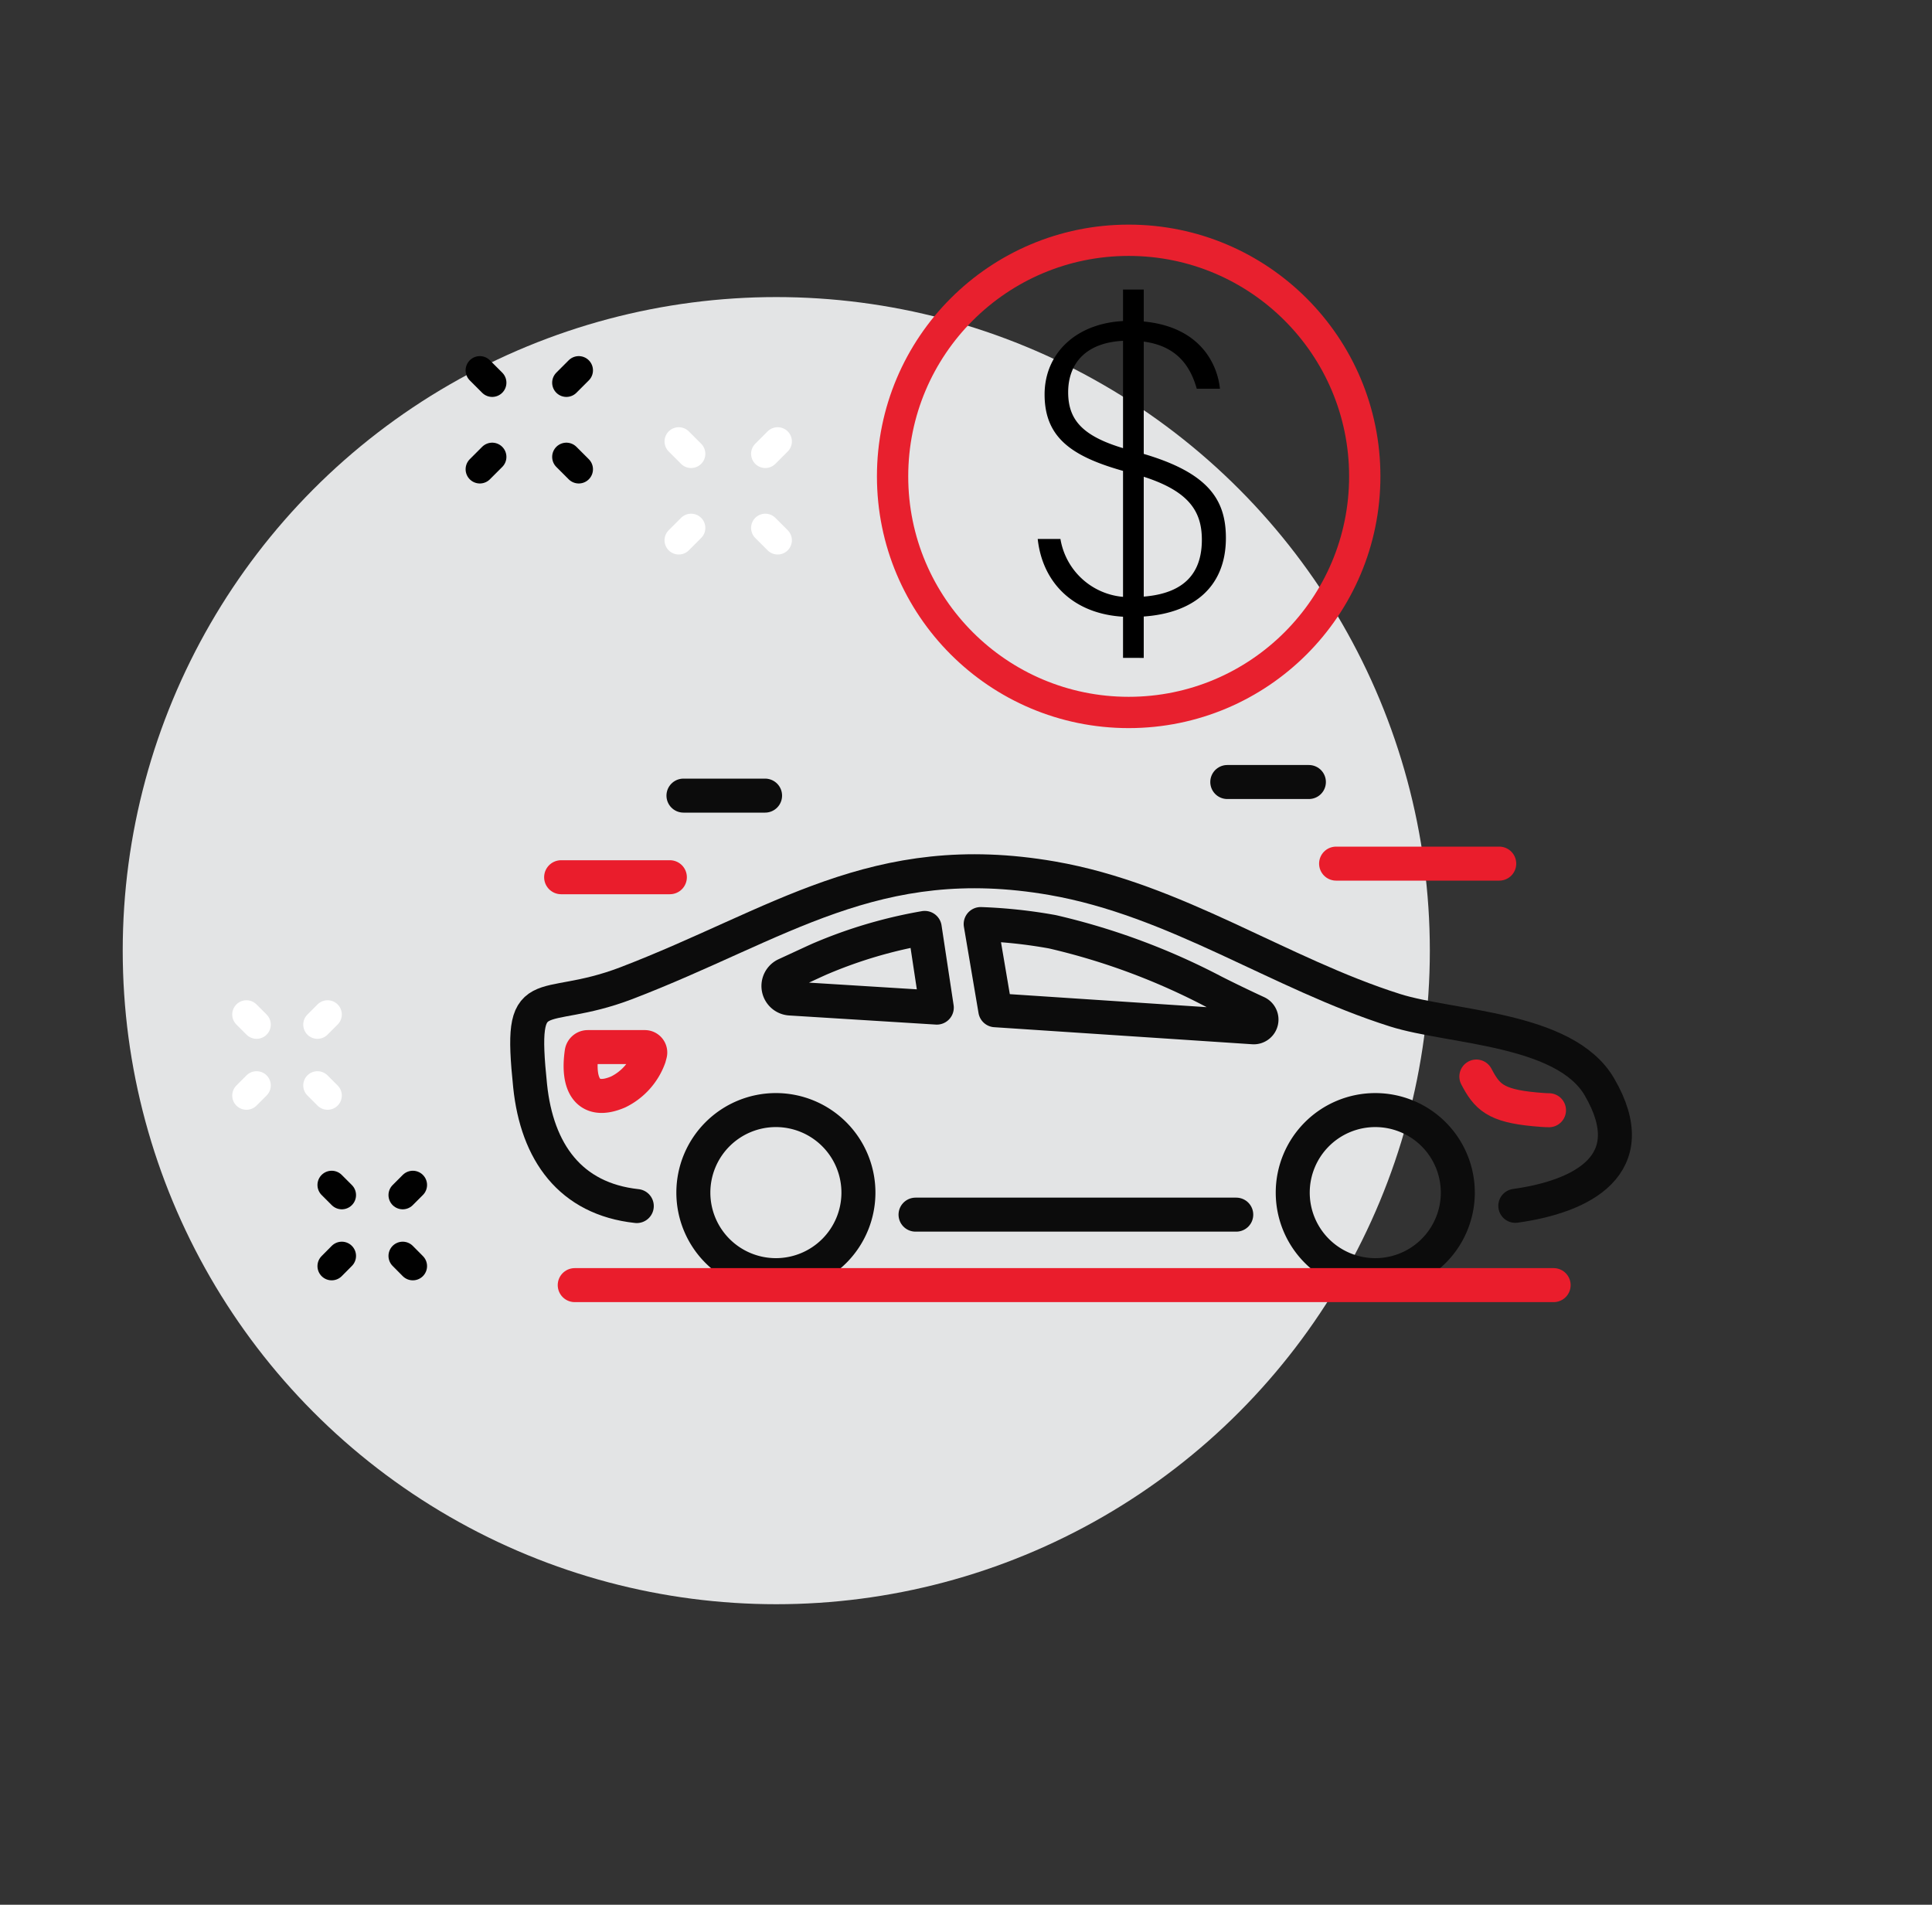 <svg viewBox="0 0 250 246.47" xmlns="http://www.w3.org/2000/svg"><rect x="0" y="0" width="250" height="246.47" fill="#333333" stroke="none"/><defs><style>.cls-1{fill:#e3e4e5;}.cls-2,.cls-3,.cls-4,.cls-5,.cls-6{fill:none;stroke-linecap:round;stroke-linejoin:round;}.cls-2{stroke:#010101;}.cls-2,.cls-3{stroke-width:3.68px;}.cls-3{stroke:#fff;}.cls-4{stroke:#0c0c0c;}.cls-4,.cls-5{stroke-width:4.4px;}.cls-5{stroke:#ea1d2c;}.cls-6{stroke:#e8202e;stroke-width:4.05px;}</style></defs><g id="Background"><circle r="84.57" cy="123.01" cx="100.45" class="cls-1"></circle><line y2="153.33" x2="53.42" y1="154.64" x1="52.11" class="cls-2"></line><line y2="162.51" x2="44.23" y1="163.83" x1="42.92" class="cls-2"></line><line y2="153.33" x2="42.92" y1="154.64" x1="44.23" class="cls-2"></line><line y2="162.51" x2="52.11" y1="163.83" x1="53.42" class="cls-2"></line><line y2="47.92" x2="74.89" y1="49.52" x1="73.29" class="cls-2"></line><line y2="59.12" x2="63.69" y1="60.72" x1="62.09" class="cls-2"></line><line y2="47.92" x2="62.09" y1="49.52" x1="63.69" class="cls-2"></line><line y2="59.12" x2="73.29" y1="60.72" x1="74.89" class="cls-2"></line><line y2="57.12" x2="100.63" y1="58.72" x1="99.03" class="cls-3"></line><line y2="68.31" x2="89.43" y1="69.91" x1="87.83" class="cls-3"></line><line y2="57.12" x2="87.83" y1="58.72" x1="89.43" class="cls-3"></line><line y2="68.31" x2="99.03" y1="69.91" x1="100.63" class="cls-3"></line><line y2="131.27" x2="42.39" y1="132.58" x1="41.08" class="cls-3"></line><line y2="140.45" x2="33.2" y1="141.76" x1="31.89" class="cls-3"></line><line y2="131.27" x2="31.89" y1="132.58" x1="33.2" class="cls-3"></line><line y2="140.45" x2="41.08" y1="141.76" x1="42.39" class="cls-3"></line></g><g id="examples-of-closed-end-credit-car-loans"><path d="M82.4,156.06c-8.61-.93-12.91-7-13.8-15.53-1.48-14.2,1.12-9,12.42-13.3,19.83-7.6,32.23-17.56,55.13-13.59,16,2.78,29.37,12.33,44.37,17.08,7.21,2.29,22,2.26,26.45,9.93,5.88,10.09-2.26,14.18-10.89,15.38" class="cls-4"></path><line y2="157.17" x2="159.97" y1="157.17" x1="118.47" class="cls-4"></line><path d="M200.44,143.66c-.51,0-1.17-.06-1.85-.12-5.1-.47-6.18-1.63-7.55-4.24" class="cls-5"></path><path d="M111.08,154.34A10.68,10.68,0,1,0,100.41,165,10.68,10.68,0,0,0,111.08,154.34Z" class="cls-4"></path><path d="M188.64,154.34A10.68,10.68,0,1,0,178,165,10.68,10.68,0,0,0,188.64,154.34Z" class="cls-4"></path><path d="M80,141.29c-3.79,1.63-5.37-.71-4.73-5.13a.8.8,0,0,1,.79-.67h7.38a.7.7,0,0,1,.68.88l-.12.45A8,8,0,0,1,80,141.29Z" class="cls-5"></path><path d="M128.79,130.72l33.43,2.21a1,1,0,0,0,.43-1.91c-2-.92-4.09-1.94-5.55-2.68a87.13,87.13,0,0,0-20.91-7.77,64.74,64.74,0,0,0-9.29-1Z" class="cls-4"></path><path d="M119.66,120.07a60.55,60.55,0,0,0-13.3,3.9c-.57.23-2.58,1.18-4.7,2.15a1.62,1.62,0,0,0,.56,3.08l19,1.18Z" class="cls-4"></path><line y2="166.29" x2="201.04" y1="166.29" x1="74.37" class="cls-5"></line><line y2="113.51" x2="86.68" y1="113.51" x1="72.61" class="cls-5"></line><line y2="102.95" x2="99" y1="102.95" x1="88.44" class="cls-4"></line><line y2="111.75" x2="194" y1="111.75" x1="172.89" class="cls-5"></line><line y2="101.19" x2="169.37" y1="101.19" x1="158.81" class="cls-4"></line><circle r="30.55" cy="61.64" cx="146.05" class="cls-6"></circle><path d="M137.22,69.74a9,9,0,0,0,9.18,7.52c5.53,0,9.12-2,9.12-7.41,0-3.87-1.82-6.67-9.06-8.61-7.41-1.93-11.29-4.33-11.29-10.2,0-5.47,4.33-9.52,11-9.52,8.84,0,11.35,5.42,11.69,8.78h-3c-1-3.54-3.25-6.22-8.77-6.22-5.76,0-7.87,3.14-7.87,6.67,0,3.82,2.11,6,8.55,7.64,9.46,2.51,11.86,6.1,11.86,11.23,0,6.45-4.39,10.27-12.43,10.21-7.07-.06-11.29-4.28-11.92-10.09Zm8.1,15.39V37.47H148V85.13Z"></path></g></svg>